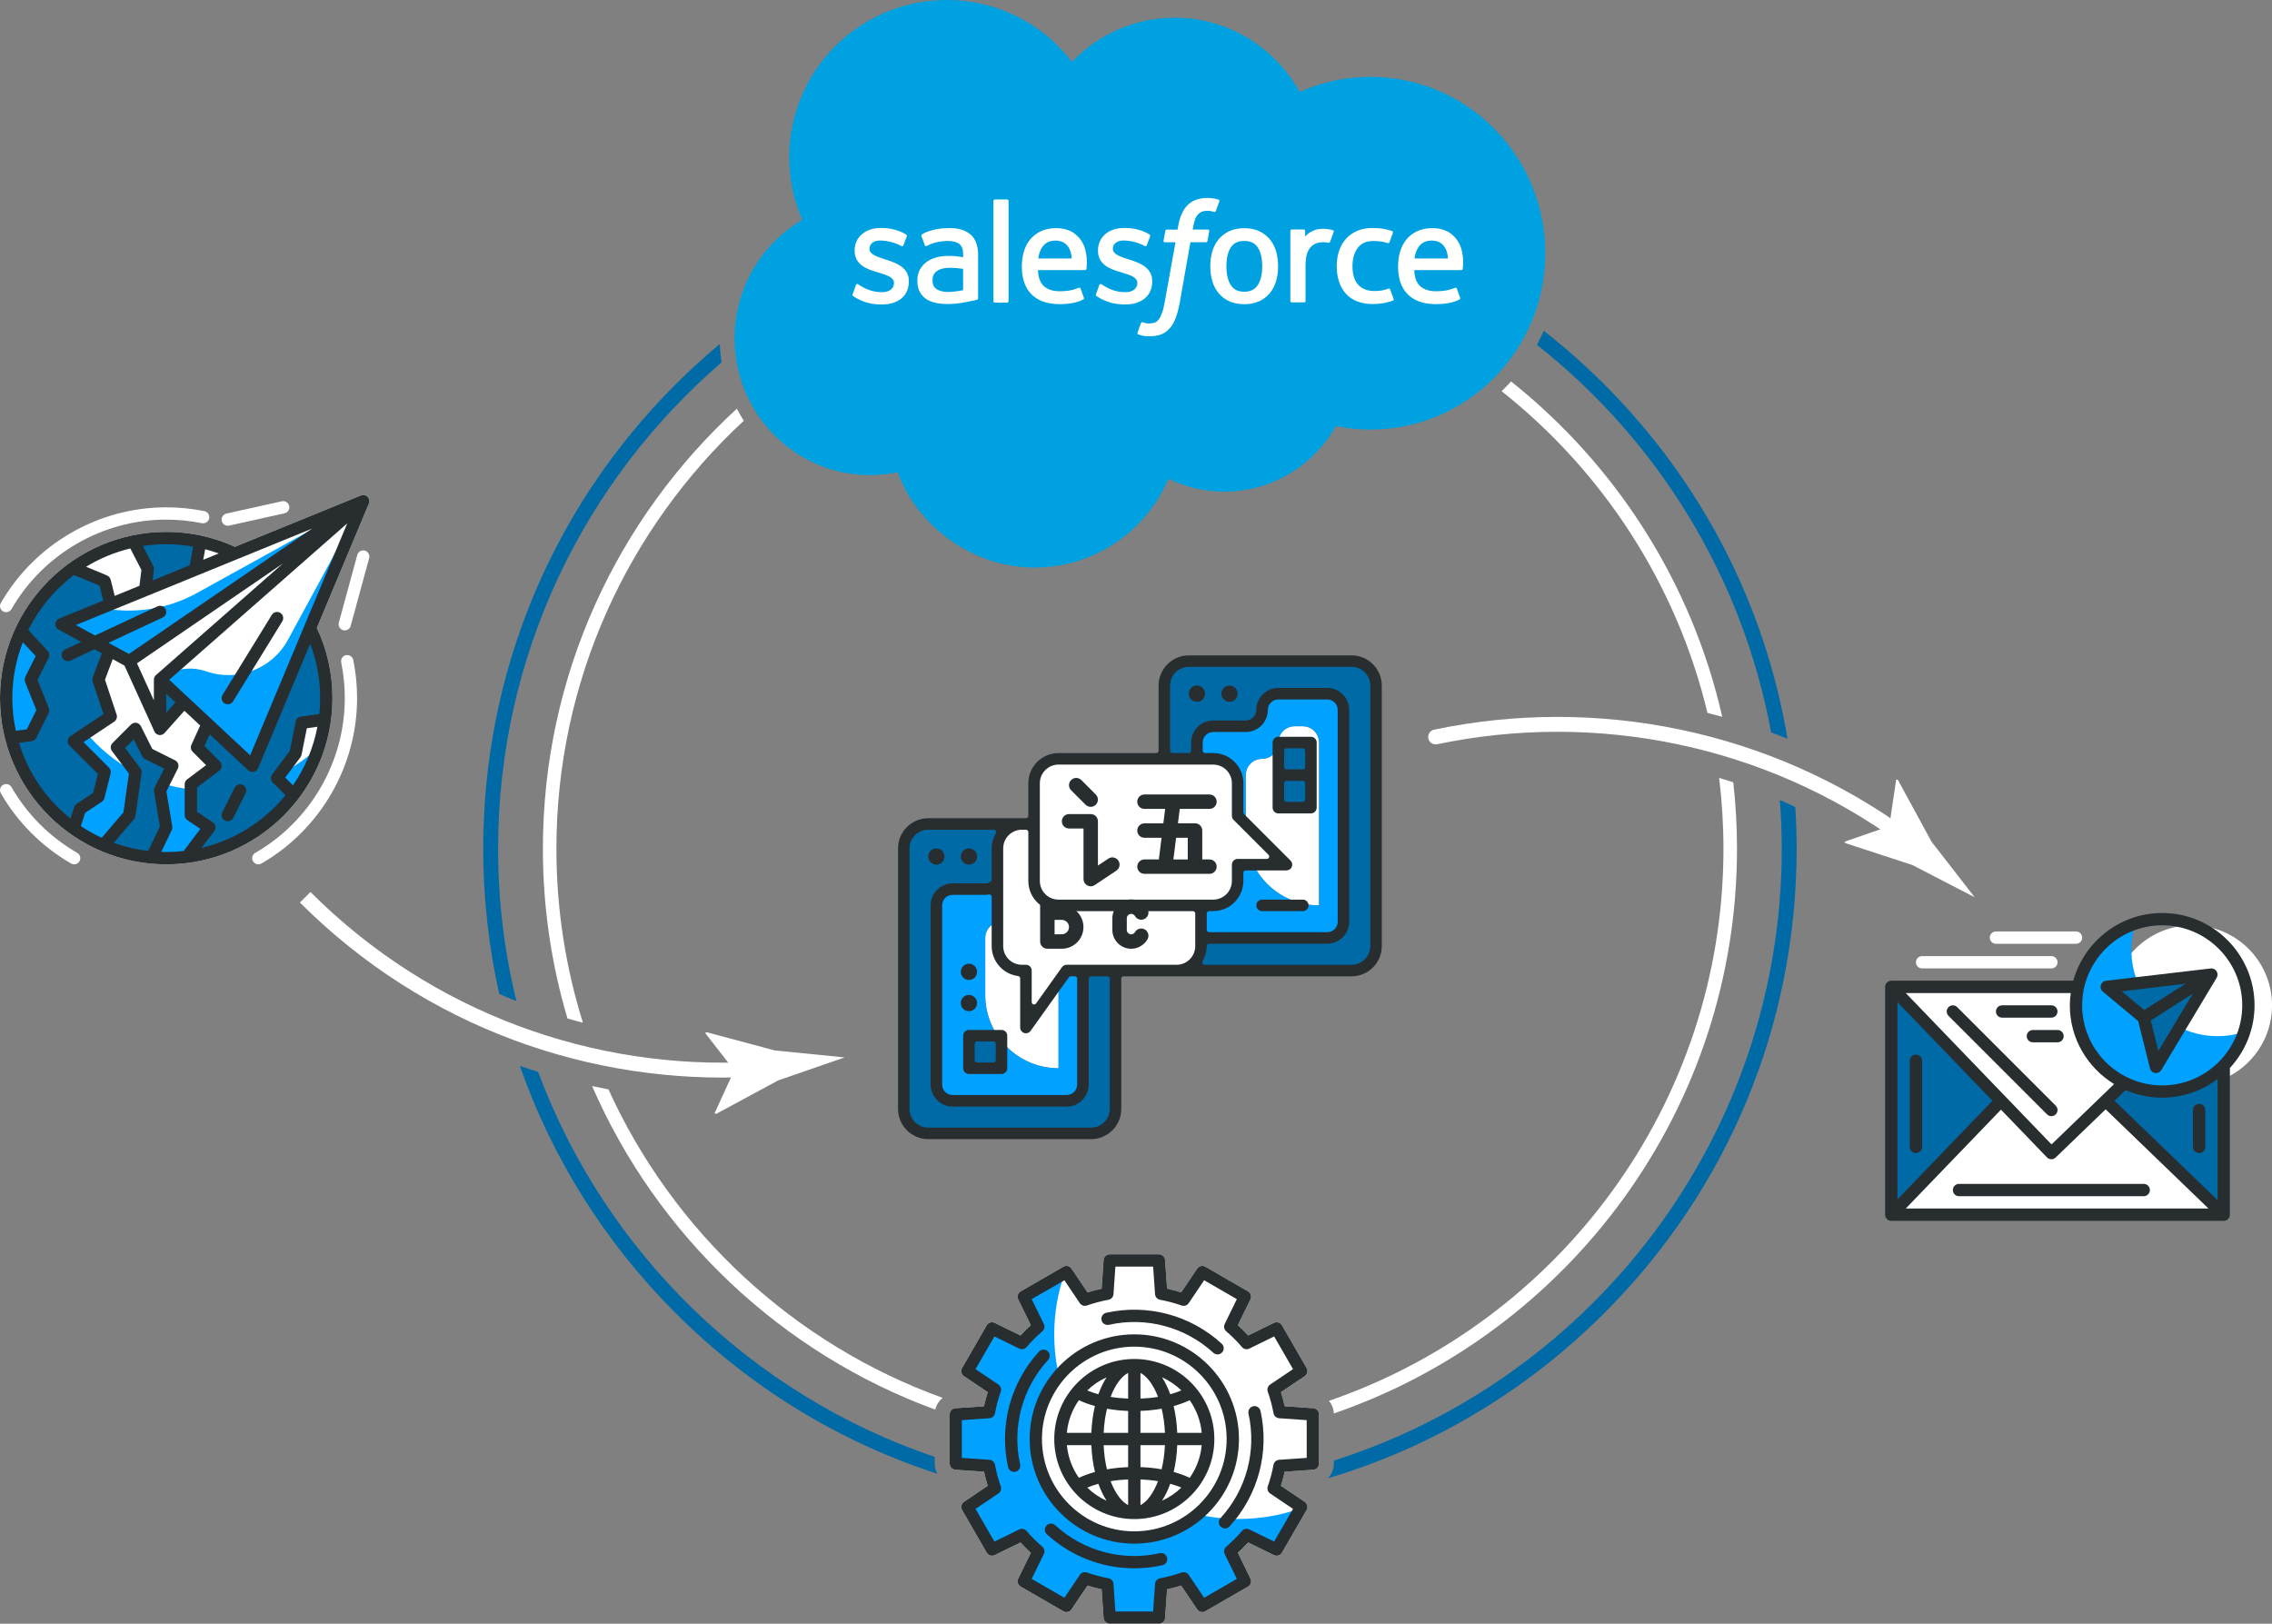 <?xml version="1.0" encoding="UTF-8"?>
<svg id="Ebene_2" data-name="Ebene 2" xmlns="http://www.w3.org/2000/svg" viewBox="0 0 762.68 545.06">
  <rect x="0" y="0" width="762.68" height="545.06" fill="#808080" stroke="none"/>
  <defs>
    <style>
      .cls-1 {
        fill: #282d30;
      }

      .cls-2 {
        fill: #006aa6;
      }

      .cls-3 {
        fill: #fff;
      }

      .cls-4 {
        stroke-miterlimit: 10;
      }

      .cls-4, .cls-5 {
        fill: none;
        stroke: #fff;
        stroke-width: 5px;
      }

      .cls-6 {
        fill: #00a1ff;
      }

      .cls-7 {
        fill: #00a1e0;
      }

      .cls-7, .cls-8 {
        fill-rule: evenodd;
      }

      .cls-8 {
        fill: #fffffe;
      }

      .cls-5 {
        stroke-linecap: round;
        stroke-linejoin: round;
      }
    </style>
  </defs>
  <g id="Ebene_1-2" data-name="Ebene 1">
    <path class="cls-3" d="M735.82,310.62c14.81,0,26.87,12.05,26.87,26.87s-12.05,26.87-26.87,26.87-26.87-12.05-26.87-26.87,12.05-26.87,26.87-26.87Z"/>
    <path class="cls-3" d="M111.6,234.36c0-8.24-1.77-16.17-5.24-23.58l17.48-41.76c.32-.77.15-1.66-.44-2.25-.59-.59-1.48-.77-2.25-.46l-42.27,17.25c-7.27-3.31-15.03-5.01-23.08-5.01C25.03,178.56,0,203.59,0,234.36s25.03,55.8,55.8,55.8,55.8-25.03,55.8-55.8Z"/>
    <path class="cls-3" d="M440.85,472.73l-9.6-.66c-.35-1.6-.77-3.18-1.26-4.73l7.98-5.37c.9-.61,1.18-1.81.64-2.75l-8.27-14.32c-.54-.94-1.71-1.3-2.7-.82l-8.65,4.23c-1.1-1.2-2.25-2.36-3.46-3.46l4.23-8.65c.48-.98.12-2.16-.82-2.7l-14.32-8.27c-.94-.54-2.14-.26-2.75.64l-5.37,7.98c-1.55-.49-3.13-.92-4.73-1.26l-.66-9.6c-.07-1.08-.98-1.92-2.06-1.92h-16.53c-1.09,0-1.99.84-2.06,1.92l-.66,9.6c-1.6.35-3.18.77-4.73,1.26l-5.37-7.98c-.61-.9-1.8-1.18-2.75-.64l-14.32,8.27c-.94.54-1.3,1.72-.82,2.7l4.23,8.65c-1.2,1.1-2.36,2.25-3.46,3.46l-8.65-4.23c-.98-.48-2.15-.12-2.7.82l-8.27,14.32c-.54.94-.26,2.14.64,2.75l7.98,5.37c-.49,1.55-.92,3.13-1.26,4.73l-9.6.66c-1.08.07-1.92.98-1.92,2.06v16.53c0,1.09.84,1.99,1.92,2.06l9.6.66c.35,1.6.77,3.18,1.26,4.73l-7.98,5.37c-.9.61-1.18,1.81-.64,2.75l8.27,14.32c.54.94,1.72,1.31,2.7.82l8.65-4.23c1.1,1.2,2.25,2.36,3.46,3.46l-4.23,8.65c-.48.98-.12,2.16.82,2.7l14.32,8.27c.94.55,2.14.26,2.75-.64l5.37-7.98c1.55.49,3.13.92,4.73,1.26l.66,9.6c.07,1.08.98,1.92,2.06,1.92h16.53c1.09,0,1.99-.84,2.06-1.92l.66-9.6c1.6-.35,3.18-.77,4.73-1.26l5.37,7.98c.61.9,1.81,1.18,2.75.64l14.32-8.27c.94-.54,1.3-1.72.82-2.7l-4.23-8.65c1.2-1.1,2.36-2.25,3.46-3.46l8.65,4.23c.98.48,2.16.12,2.7-.82l8.27-14.32c.54-.94.26-2.14-.64-2.75l-7.98-5.37c.49-1.55.92-3.13,1.26-4.73l9.6-.66c1.08-.07,1.92-.98,1.92-2.06v-16.53c0-1.09-.84-1.99-1.92-2.06Z"/>
    <path class="cls-3" d="M442.79,303.93c-13.58,0-24.6-11.02-24.6-24.6v-19.13c0-1.5.6-2.87,1.61-3.85.98-1.01,2.35-1.61,3.85-1.61,3.01,0,5.47-2.46,5.47-5.47s2.46-5.47,5.47-5.47h2.73c3.01,0,5.47,2.46,5.47,5.47v54.67Z"/>
    <path class="cls-3" d="M355.33,358.6c-13.58,0-24.6-11.02-24.6-24.6v-19.13c0-1.5.6-2.87,1.61-3.85.98-1.01,2.35-1.61,3.85-1.61,3.01,0,5.47-2.46,5.47-5.47s2.46-5.47,5.47-5.47h2.73c3.01,0,5.47,2.46,5.47,5.47v54.67Z"/>
    <g>
      <path class="cls-4" d="M253.21,358.95c-54.2,2.9-109.37-16.35-150.77-57.75"/>
      <path class="cls-3" d="M246.47,359.31l-6.59,14.38.49.25,20.86-11.26c7.43-2.57,14.85-5.14,22.28-7.71-7.82-.78-15.64-1.57-23.46-2.35l-22.9-6.13-.43.28,9.74,12.54Z"/>
    </g>
    <g>
      <path class="cls-5" d="M481.93,247.39c53.85-11.29,111.49,0,157.75,33.89"/>
      <path class="cls-3" d="M634.2,277.34l2.32-15.64.55.06,11.34,20.82c4.82,6.21,9.64,12.41,14.46,18.62-6.98-3.61-13.96-7.22-20.94-10.83l-22.53-7.36-.21-.47,15.01-5.19Z"/>
    </g>
    <path class="cls-7" d="M359.83,20.75c8.78-9.14,21-14.8,34.5-14.8,18,0,33.6,10,42,24.9,7.46-3.33,15.53-5.05,23.7-5.05,32.4,0,58.7,26.5,58.7,59.2s-26.3,59.2-58.7,59.2c-3.96,0-7.82-.4-11.6-1.15-7.35,13.1-21.4,22-37.4,22-6.51.01-12.94-1.46-18.8-4.32-7.45,17.5-24.8,29.8-45,29.8s-39-13.3-45.9-32c-3.07.65-6.2.97-9.34.97-25.1,0-45.4-20.6-45.4-45.9,0-17,9.14-31.8,22.7-39.8-2.88-6.63-4.36-13.78-4.35-21,0-29.2,23.7-52.8,52.9-52.8,17.1,0,32.4,8.15,42,20.8v-.05Z"/>
    <g>
      <path class="cls-8" d="M286.23,98.75c-.17.45.06.54.12.62.51.37,1.03.64,1.55.94,2.78,1.47,5.4,1.9,8.14,1.9,5.58,0,9.05-2.97,9.05-7.75v-.09c0-4.42-3.92-6.03-7.58-7.18l-.48-.15c-2.77-.9-5.16-1.68-5.16-3.5v-.09c0-1.56,1.4-2.71,3.56-2.71,2.4,0,5.26.8,7.09,1.81,0,0,.54.35.74-.17.11-.28,1.04-2.78,1.14-3.06.11-.29-.08-.51-.27-.63-2.1-1.28-5-2.15-8-2.15h-.56c-5.11,0-8.68,3.09-8.68,7.51v.1c0,4.66,3.94,6.18,7.62,7.23l.59.18c2.68.82,5,1.54,5,3.42v.09c0,1.73-1.51,3.02-3.93,3.02-.94,0-3.94-.02-7.19-2.07-.39-.23-.62-.39-.92-.58-.16-.1-.56-.27-.73.25l-1.1,3.06M367.93,98.74c-.17.45.06.54.12.62.51.37,1.03.64,1.55.94,2.78,1.47,5.4,1.9,8.14,1.9,5.58,0,9.05-2.97,9.05-7.75v-.09c0-4.42-3.91-6.03-7.58-7.18l-.48-.15c-2.77-.9-5.16-1.68-5.16-3.5v-.09c0-1.56,1.4-2.71,3.56-2.71,2.4,0,5.25.8,7.09,1.81,0,0,.54.35.74-.17.11-.28,1.04-2.78,1.13-3.06.11-.29-.08-.51-.27-.63-2.1-1.28-5-2.15-8-2.15h-.56c-5.11,0-8.68,3.09-8.68,7.51v.1c0,4.66,3.94,6.18,7.62,7.23l.59.18c2.69.82,5,1.54,5,3.42v.09c0,1.73-1.51,3.02-3.93,3.02-.94,0-3.95-.02-7.19-2.07-.39-.23-.62-.39-.92-.58-.1-.06-.57-.25-.73.25l-1.1,3.06M423.71,89.37c0,2.7-.5,4.83-1.49,6.34-.98,1.49-2.47,2.22-4.54,2.22s-3.55-.72-4.52-2.21c-.98-1.5-1.47-3.64-1.47-6.34s.5-4.82,1.47-6.31c.97-1.48,2.44-2.19,4.52-2.19s3.56.72,4.54,2.19c.99,1.49,1.49,3.61,1.49,6.31M428.37,84.37c-.46-1.55-1.17-2.91-2.12-4.05-.95-1.14-2.15-2.06-3.58-2.72-1.42-.67-3.1-1-5-1s-3.57.34-5,1c-1.42.66-2.63,1.58-3.58,2.72-.95,1.14-1.66,2.5-2.12,4.05-.46,1.54-.69,3.22-.69,5.01s.23,3.47.69,5.01c.46,1.55,1.17,2.91,2.12,4.05.95,1.14,2.16,2.05,3.58,2.7,1.43.65,3.11.98,5,.98s3.57-.33,4.99-.98c1.42-.65,2.63-1.56,3.58-2.7.95-1.14,1.66-2.5,2.12-4.05.45-1.54.68-3.22.68-5.01s-.23-3.47-.68-5.01M466.66,97.17c-.15-.45-.6-.28-.6-.28-.68.26-1.4.5-2.17.62-.78.12-1.64.18-2.55.18-2.25,0-4.05-.67-5.33-2-1.29-1.33-2.01-3.47-2-6.37,0-2.64.65-4.62,1.79-6.14,1.13-1.5,2.87-2.28,5.17-2.28,1.92,0,3.39.22,4.93.71,0,0,.37.16.54-.32.41-1.13.71-1.94,1.15-3.18.12-.36-.18-.5-.29-.55-.6-.24-2.03-.62-3.11-.79-1.01-.15-2.18-.23-3.5-.23-1.96,0-3.7.33-5.19,1-1.49.66-2.75,1.58-3.75,2.72s-1.76,2.5-2.27,4.05c-.51,1.54-.76,3.23-.76,5.02,0,3.86,1.04,6.99,3.1,9.28,2.06,2.3,5.16,3.46,9.2,3.46,2.39,0,4.84-.48,6.6-1.18,0,0,.34-.16.19-.55l-1.15-3.16M474.82,86.77c.22-1.5.63-2.75,1.28-3.72.97-1.48,2.44-2.29,4.51-2.29s3.44.81,4.42,2.29c.65.97.93,2.27,1.04,3.72h-11.3s.05,0,.05,0ZM490.52,83.47c-.4-1.49-1.38-3-2.02-3.69-1.02-1.09-2.01-1.86-3-2.28-1.43-.61-2.97-.92-4.52-.92-1.97,0-3.76.33-5.21,1.01-1.45.68-2.67,1.61-3.63,2.77-.96,1.16-1.68,2.53-2.14,4.1-.46,1.55-.69,3.25-.69,5.03s.24,3.51.71,5.04c.48,1.54,1.25,2.89,2.29,4.01,1.04,1.13,2.37,2.01,3.97,2.63,1.59.61,3.52.93,5.73.93,4.56-.01,6.96-1.03,7.94-1.58.18-.1.34-.27.13-.75l-1.03-2.89c-.16-.43-.59-.28-.59-.28-1.13.42-2.73,1.18-6.48,1.17-2.45,0-4.26-.73-5.4-1.86-1.16-1.16-1.74-2.85-1.83-5.25h15.8s.42,0,.46-.4c.02-.17.54-3.24-.47-6.79h-.02ZM348.52,86.77c.22-1.5.64-2.75,1.28-3.72.97-1.48,2.44-2.29,4.51-2.29s3.44.81,4.42,2.29c.65.97.93,2.27,1.04,3.72h-11.3s.05,0,.05,0ZM364.22,83.47c-.4-1.49-1.38-3-2.02-3.69-1.02-1.09-2.01-1.86-3-2.28-1.43-.61-2.97-.92-4.52-.92-1.97,0-3.76.33-5.21,1.01-1.45.68-2.67,1.61-3.63,2.77-.96,1.16-1.68,2.53-2.14,4.1-.46,1.55-.69,3.25-.69,5.03s.24,3.51.72,5.04c.48,1.54,1.25,2.89,2.28,4.01,1.04,1.13,2.37,2.01,3.97,2.63,1.59.61,3.51.93,5.73.93,4.56-.01,6.96-1.03,7.94-1.58.17-.1.34-.27.13-.75l-1.03-2.89c-.16-.43-.6-.28-.6-.28-1.13.42-2.73,1.18-6.48,1.17-2.44,0-4.26-.73-5.4-1.86-1.16-1.16-1.74-2.85-1.83-5.25h15.8s.42,0,.46-.4c.02-.17.54-3.24-.47-6.79h-.01ZM314.42,97.07c-.62-.49-.71-.61-.91-.94-.31-.48-.47-1.17-.47-2.05,0-1.38.46-2.38,1.41-3.05-.01,0,1.36-1.18,4.58-1.14,1.43.03,2.86.15,4.28.36v7.17h0s-2,.43-4.26.57c-3.21.19-4.63-.92-4.62-.92h0ZM320.7,85.97c-.64-.05-1.47-.07-2.46-.07-1.35,0-2.66.17-3.88.5-1.23.33-2.34.85-3.29,1.53-.95.68-1.74,1.57-2.29,2.6-.56,1.04-.84,2.26-.84,3.64s.24,2.61.72,3.6c.47.98,1.18,1.83,2.06,2.47.88.64,1.96,1.11,3.21,1.39,1.24.28,2.64.43,4.18.43,1.62,0,3.23-.14,4.79-.4,1.33-.23,2.65-.49,3.97-.77.53-.12,1.11-.28,1.11-.28.39-.1.36-.52.36-.52v-14.4c0-3.16-.85-5.51-2.52-6.96-1.66-1.45-4.09-2.18-7.24-2.18-1.18,0-3.09.16-4.23.39,0,0-3.44.67-4.86,1.78,0,0-.31.19-.14.63l1.12,3c.14.39.52.26.52.26,0,0,.12-.05.26-.13,3.03-1.65,6.87-1.6,6.87-1.6,1.7,0,3.02.35,3.9,1.02.86.66,1.3,1.66,1.3,3.76v.67c-1.35-.2-2.6-.31-2.6-.31l-.02-.04ZM447.7,77.84c.09-.22,0-.47-.22-.56,0,0,0,0-.01,0-.27-.1-1.61-.39-2.64-.45-1.98-.12-3.08.21-4.07.65-.98.44-2.06,1.15-2.66,1.97v-1.92c0-.26-.19-.48-.46-.48h-4.04c-.26,0-.45.21-.45.48v23.5c0,.26.21.48.48.48h4.14c.26,0,.48-.21.48-.48v-11.8c0-1.58.17-3.15.52-4.14.34-.98.81-1.76,1.38-2.32.55-.54,1.22-.94,1.95-1.17.69-.2,1.4-.3,2.12-.3.82,0,1.73.21,1.73.21.3.03.47-.15.58-.43.27-.72,1.04-2.88,1.19-3.31"/>
      <path class="cls-8" d="M409.03,67c-.51-.15-1.03-.28-1.56-.37-.71-.12-1.43-.17-2.14-.17-2.85,0-5.1.81-6.68,2.4-1.57,1.58-2.63,3.99-3.17,7.15l-.19,1.07h-3.58s-.44-.02-.53.46l-.59,3.28c-.04.31.09.51.51.51h3.49l-3.54,19.74c-.28,1.59-.59,2.9-.95,3.89-.35.98-.68,1.71-1.1,2.24-.4.51-.79.89-1.44,1.11-.54.18-1.17.27-1.86.27-.38,0-.89-.06-1.26-.14-.38-.07-.57-.16-.85-.28,0,0-.41-.16-.57.25-.13.33-1.06,2.89-1.17,3.21-.11.31.04.56.24.63.46.17.81.27,1.44.42.88.21,1.62.22,2.31.22,1.45,0,2.77-.2,3.87-.6,1.1-.4,2.07-1.09,2.91-2.04.92-1.01,1.5-2.08,2.05-3.53.55-1.44,1.01-3.22,1.39-5.3l3.55-20.11h5.2s.44.02.53-.46l.59-3.28c.04-.31-.09-.51-.51-.51h-5.04c.02-.11.25-1.89.83-3.56.25-.71.71-1.29,1.11-1.68.37-.38.82-.66,1.32-.82.55-.17,1.12-.25,1.69-.24.48,0,.94.06,1.3.13.49.1.68.16.81.2.51.16.58,0,.68-.24l1.21-3.31c.12-.36-.18-.51-.29-.55M338.56,101.11c0,.26-.19.48-.45.48h-4.18c-.26,0-.45-.21-.45-.48v-33.67c0-.26.19-.48.45-.48h4.18c.26,0,.45.21.45.48v33.67"/>
    </g>
    <g>
      <g>
        <g>
          <path class="cls-6" d="M106.93,250.87c-6.94,21.6-27.22,37.22-51.13,37.22-29.68,0-53.73-24.06-53.73-53.73,0-15.5,6.55-29.47,17.07-39.25-1.69,5.19-2.6,10.75-2.6,16.51,0,29.68,24.06,53.73,53.73,53.73,14.18,0,27.07-5.5,36.66-14.49Z"/>
          <path class="cls-2" d="M67.23,181.86l-1.72,9.38-16.8,6.86.89-7.15-4.75-9.22c3.53-.72,7.19-1.12,10.95-1.12s7.75.41,11.43,1.24Z"/>
          <path class="cls-2" d="M24.8,248.82l10.33,10.33-2.07,8.27-6.2,4.13-2.17,6.59c-10.23-7.25-17.81-18.02-20.98-30.55l6.61-.85,4.13-8.27-4.13-10.33,4.13-8.27-7.46-8.04c3.93-8.49,10-15.79,17.53-21.18l10.6,4.42,1.94,7.77-16.41,6.7,16.08,8.78-3.68,9.82,4.13,12.4-12.4,8.27Z"/>
          <path class="cls-2" d="M109.53,234.36c0,2.42-.17,4.82-.48,7.15l-7.79,1.12-2.07,10.33-6.2,8.27,5.6,5.6c-8.45,11.16-21.2,18.89-35.77,20.79,3.35-4.59,7.44-9.86,7.44-9.86l-6.2-4.13v-10.33l8.27-6.2-6.2-6.2,3.55-7.83,15.05,14.03,17.84-42.61,2.6-1.36c2.81,6.51,4.36,13.7,4.36,21.25Z"/>
          <path class="cls-2" d="M53.73,265.35l2.07,12.4-4.84,10.11c-5.72-.5-11.2-1.9-16.26-4.07l8.7-10.17,2.07-14.47-6.2-8.27,6.2-6.2,4.13,8.27,8.27,4.13-4.13,8.27Z"/>
        </g>
        <g>
          <polygon class="cls-2" points="53.73 244.69 66.13 230.22 53.73 228.16 53.73 244.69"/>
          <polygon class="cls-3" points="53.73 244.69 43.4 221.96 121.93 168.22 53.73 228.16 53.73 244.69"/>
          <path class="cls-6" d="M121.93,168.22l-78.53,53.73-22.73-12.4,13.39-5.48c10.79,2.13,22.13.48,32.01-4.98l55.86-30.88Z"/>
          <path class="cls-6" d="M121.93,168.22l-37.2,88.87-31-28.93.03-.03c4.25-3.74,10.16-4.6,15.51-2.74,10.08,3.49,21.89-.5,27.41-10.64l25.25-46.52Z"/>
        </g>
      </g>
      <g>
        <path class="cls-1" d="M111.6,234.36c0-8.24-1.77-16.17-5.24-23.58l17.48-41.76c.32-.77.15-1.66-.44-2.25-.59-.59-1.48-.77-2.25-.46l-42.27,17.25c-7.27-3.31-15.03-5.01-23.08-5.01C25.03,178.56,0,203.59,0,234.36s25.03,55.8,55.8,55.8,55.8-25.03,55.8-55.8ZM98.34,263.64l-2.61-2.61,5.12-6.83c.19-.25.31-.53.37-.83l1.78-8.9,3.55-.51c-1.36,7.2-4.21,13.87-8.22,19.68ZM56.81,228.2l59.76-52.51-32.59,77.86-27.16-25.35ZM36.41,215.79l18.2-8.49c1.03-.48,1.48-1.71,1-2.75-.48-1.03-1.71-1.48-2.75-1l-20.96,9.78-6.43-3.51,79.3-32.37-61.5,42.08-6.87-3.75ZM37.14,194.59c-.16-.63-.61-1.16-1.21-1.41l-7.02-2.93c4.53-2.77,9.53-4.86,14.84-6.13l3.72,7.21-.66,5.32-8.3,3.39-1.36-5.46ZM94.93,189.2l-42.53,37.38s0,0,0,0l-.03.02h0c-.44.39-.71.95-.71,1.55v6.99l-5.67-12.47,48.93-33.48ZM55.8,232.91l3.09,2.89-3.09,3.47v-6.35ZM68.23,187.91l.64-3.54c1.53.4,3.05.87,4.55,1.42l-5.19,2.12ZM64.83,183.48l-1.14,6.28-12.49,5.1.46-3.65c.05-.41-.02-.83-.21-1.2l-3.47-6.73c2.55-.39,5.17-.59,7.83-.59,3.06,0,6.08.27,9.03.79ZM7.67,215.6l4.31,4.64-3.49,6.99c-.26.53-.29,1.14-.07,1.69l3.79,9.47-3.23,6.45-3.66.47c-.77-3.53-1.18-7.2-1.18-10.96,0-6.61,1.26-12.93,3.54-18.75ZM6.36,249.35l4.24-.54c.68-.09,1.28-.51,1.59-1.13l4.13-8.27c.26-.53.29-1.14.07-1.69l-3.79-9.47,3.72-7.44c.38-.77.25-1.7-.33-2.33l-6.49-7c3.61-7.29,8.89-13.61,15.34-18.46l8.55,3.57,1.26,5.02-14.75,6.02c-.74.3-1.24,1-1.28,1.8-.04.8.37,1.55,1.07,1.93l7.57,4.13-5.39,2.52c-1.03.48-1.48,1.71-1,2.75.35.75,1.1,1.19,1.87,1.19.29,0,.59-.06.87-.19l8.15-3.8,2.43,1.32-3.05,8.15c-.17.44-.17.93-.03,1.38l3.63,10.9-11.09,7.39c-.52.34-.85.9-.91,1.52s.16,1.23.6,1.67l9.51,9.51-1.59,6.36-5.53,3.69c-.38.26-.67.63-.82,1.07l-1.26,3.84c-8.09-6.45-14.2-15.27-17.28-25.4ZM47.12,257.92l-5.12-6.83,2.91-2.9,2.85,5.7c.2.4.52.72.92.92l6.42,3.21-3.21,6.42c-.19.39-.26.83-.19,1.26l1.96,11.76-3.92,8.2c-4.01-.47-7.89-1.39-11.57-2.73l6.81-7.95c.26-.3.42-.66.48-1.05l2.07-14.47c.08-.54-.06-1.09-.39-1.53ZM61.92,238.62l5.28,4.93-2.95,6.48c-.36.79-.19,1.71.42,2.32l4.51,4.51-6.36,4.77c-.52.39-.83,1-.83,1.65v10.33c0,.69.35,1.34.92,1.72l4.36,2.91c-1.37,1.79-3.58,4.68-5.6,7.43-1.93.22-3.89.34-5.88.34-.55,0-1.1-.02-1.65-.04l3.51-7.33c.18-.38.24-.81.17-1.23l-1.96-11.74,3.83-7.67c.51-1.02.1-2.26-.92-2.77l-7.65-3.82-3.83-7.65c-.3-.59-.86-1.01-1.52-1.12-.65-.11-1.32.11-1.79.58l-6.2,6.2c-.73.73-.81,1.88-.19,2.7l5.69,7.58-1.86,13.02-7.29,8.52c-2.44-1.13-4.79-2.44-7.01-3.93l1.46-4.44,5.61-3.74c.43-.28.73-.72.86-1.22l2.07-8.27c.18-.7-.03-1.45-.54-1.96l-8.55-8.55,10.3-6.87c.77-.52,1.11-1.49.81-2.37l-3.9-11.71,2.59-6.91,3.95,2.16,10.05,22.11c.4.89,1.37,1.37,2.32,1.16.44-.1.81-.34,1.09-.65l6.65-7.44ZM67.61,284.64c2.3-3.05,4.27-5.59,4.29-5.62.35-.45.5-1.03.41-1.6-.09-.57-.42-1.07-.89-1.39l-5.28-3.52v-8.19l7.44-5.58c.48-.36.78-.91.82-1.51.04-.6-.18-1.18-.6-1.61l-5.19-5.19,1.78-3.91,12.94,12.07c.39.36.89.56,1.41.56.14,0,.29-.02.43-.05.66-.14,1.21-.6,1.47-1.22l17.49-41.78c2.2,5.81,3.34,11.93,3.34,18.25,0,1.8-.09,3.58-.27,5.33l-6.22.89c-.87.13-1.56.78-1.73,1.64l-1.97,9.87-5.92,7.89c-.62.82-.54,1.97.19,2.7l4.29,4.29c-7.09,8.69-16.96,15.02-28.23,17.67Z"/>
        <path class="cls-3" d="M25.92,286.3c-9.15-5.28-16.78-12.91-22.06-22.06-.57-.99-1.83-1.33-2.82-.76-.99.57-1.33,1.83-.76,2.82,5.64,9.78,13.79,17.93,23.58,23.57.32.19.68.28,1.03.28.71,0,1.41-.37,1.79-1.03.57-.99.23-2.25-.76-2.82Z"/>
        <path class="cls-3" d="M1.03,205.23c.32.19.68.28,1.03.28.71,0,1.41-.37,1.79-1.03,10.69-18.54,30.59-30.05,51.94-30.05,4.03,0,8.06.4,11.99,1.2,1.12.21,2.21-.5,2.44-1.61.23-1.12-.5-2.21-1.61-2.44-4.2-.85-8.51-1.28-12.81-1.28-22.83,0-44.1,12.31-55.52,32.12-.57.99-.23,2.25.76,2.82Z"/>
        <path class="cls-3" d="M116.15,219.93c-1.12.23-1.84,1.32-1.61,2.44.8,3.93,1.2,7.96,1.2,11.99,0,21.35-11.51,41.26-30.05,51.94-.99.57-1.33,1.83-.76,2.82.38.66,1.08,1.04,1.79,1.04.35,0,.71-.09,1.03-.28,19.81-11.42,32.12-32.7,32.12-55.52,0-4.3-.43-8.62-1.28-12.81-.23-1.12-1.32-1.83-2.44-1.61Z"/>
        <path class="cls-1" d="M94.08,205.73c-.97-.6-2.24-.29-2.84.68l-16.53,26.87c-.6.97-.3,2.25.68,2.84.34.21.71.31,1.08.31.69,0,1.37-.35,1.76-.98l16.53-26.87c.6-.97.3-2.25-.68-2.84Z"/>
        <path class="cls-3" d="M122.48,184.83c-1.1-.3-2.24.35-2.54,1.45l-6.2,22.73c-.3,1.1.35,2.24,1.45,2.54.18.05.37.07.54.07.91,0,1.74-.6,1.99-1.52l6.2-22.73c.3-1.1-.35-2.24-1.45-2.54Z"/>
        <path class="cls-3" d="M76.46,176.49c.15,0,.3-.02.45-.05l18.6-4.13c1.11-.25,1.82-1.35,1.57-2.47s-1.35-1.81-2.47-1.57l-18.6,4.13c-1.11.25-1.82,1.35-1.57,2.47.21.96,1.07,1.62,2.02,1.62Z"/>
        <path class="cls-1" d="M81.52,263.51c-1.03-.51-2.26-.1-2.77.92l-4.13,8.27c-.51,1.02-.1,2.26.92,2.77.3.15.61.22.92.22.76,0,1.49-.42,1.85-1.14l4.13-8.27c.51-1.02.1-2.26-.92-2.77Z"/>
      </g>
    </g>
    <g>
      <g>
        <path class="cls-2" d="M746.48,357.72v50.03h-111.6v-76.47h62.66c-.43,2-.66,4.07-.66,6.2,0,11.41,6.61,21.29,16.22,26,3.84,1.88,8.16,2.93,12.71,2.93,8.1,0,15.42-3.33,20.67-8.7Z"/>
        <polygon class="cls-3" points="688.62 351.96 634.88 407.76 746.48 407.76 688.62 351.96"/>
        <path class="cls-3" d="M713.11,363.49l-24.49,23.6-53.73-55.8h62.66c-.43,2-.66,4.07-.66,6.2,0,11.41,6.61,21.29,16.22,26Z"/>
        <g>
          <path class="cls-6" d="M753.34,346.42c-3.76,11.61-14.67,20.01-27.53,20.01-15.98,0-28.93-12.96-28.93-28.93,0-12.85,8.39-23.77,20.01-27.53-.91,2.81-1.41,5.81-1.41,8.93,0,15.98,12.96,28.93,28.93,28.93,3.12,0,6.12-.5,8.93-1.41Z"/>
          <g>
            <polygon class="cls-2" points="719.62 341.62 707.22 331.29 742.35 327.16 719.62 341.62"/>
            <polygon class="cls-2" points="723.75 358.16 719.62 341.62 742.35 327.16 723.75 358.16"/>
          </g>
        </g>
      </g>
      <g>
        <path class="cls-1" d="M756.82,337.49c0-17.09-13.91-31-31-31-14.23,0-26.22,9.65-29.85,22.73h-61.09c-1.14,0-2.07.93-2.07,2.07v76.47c0,1.14.93,2.07,2.07,2.07h111.6c1.14,0,2.07-.93,2.07-2.07v-49.26c5.11-5.53,8.27-12.9,8.27-21ZM668.83,369.52l-31.88,33.11v-66.22l31.88,33.11ZM671.7,372.5l15.43,16.02c.38.39.9.62,1.45.63h.04c.53,0,1.05-.21,1.43-.58l16.78-16.18,34.53,33.3h-101.62l31.96-33.19ZM709.81,369.52l3.72-3.59c3.77,1.64,7.92,2.55,12.29,2.55,6.98,0,13.41-2.35,18.6-6.26v40.66l-34.61-33.37ZM725.82,310.62c14.81,0,26.87,12.05,26.87,26.87s-12.05,26.87-26.87,26.87-26.87-12.05-26.87-26.87,12.05-26.87,26.87-26.87ZM709.68,363.91l-21.01,20.26-48.93-50.81h55.38c-.18,1.36-.31,2.73-.31,4.13,0,11.18,5.97,20.96,14.86,26.42Z"/>
        <path class="cls-1" d="M721.74,358.66c.2.81.87,1.42,1.7,1.54.1.02.2.02.3.02.72,0,1.39-.38,1.77-1l18.6-31c.41-.68.39-1.52-.04-2.19-.43-.66-1.19-1.02-1.98-.93l-35.13,4.13c-.82.1-1.5.67-1.74,1.46-.24.79.02,1.65.66,2.18l11.88,9.9,3.97,15.88ZM724.54,352.81l-2.56-10.25,14.09-8.97-11.53,19.21ZM733.61,330.26l-13.84,8.8-7.55-6.29,21.38-2.52Z"/>
        <path class="cls-1" d="M657.01,338.09c-.81-.81-2.12-.81-2.92,0-.81.81-.81,2.12,0,2.92l33.07,33.07c.4.4.93.61,1.46.61s1.06-.2,1.46-.61c.81-.81.81-2.12,0-2.92l-33.07-33.07Z"/>
        <path class="cls-1" d="M719.62,397.42h-62c-1.14,0-2.07.93-2.07,2.07s.93,2.07,2.07,2.07h62c1.14,0,2.07-.93,2.07-2.07s-.93-2.07-2.07-2.07Z"/>
        <path class="cls-1" d="M643.15,387.09c1.14,0,2.07-.93,2.07-2.07v-28.93c0-1.14-.93-2.07-2.07-2.07s-2.07.93-2.07,2.07v28.93c0,1.14.93,2.07,2.07,2.07Z"/>
        <path class="cls-1" d="M738.22,370.56c-1.14,0-2.07.93-2.07,2.07v12.4c0,1.14.93,2.07,2.07,2.07s2.07-.93,2.07-2.07v-12.4c0-1.14-.93-2.07-2.07-2.07Z"/>
        <path class="cls-3" d="M645.22,325.09h43.4c1.14,0,2.07-.93,2.07-2.07s-.93-2.07-2.07-2.07h-43.4c-1.14,0-2.07.93-2.07,2.07s.93,2.07,2.07,2.07Z"/>
        <path class="cls-3" d="M670.02,316.82h26.87c1.14,0,2.07-.93,2.07-2.07s-.93-2.07-2.07-2.07h-26.87c-1.14,0-2.07.93-2.07,2.07s.93,2.07,2.07,2.07Z"/>
        <path class="cls-1" d="M672.08,341.62h16.53c1.14,0,2.07-.93,2.07-2.07s-.93-2.07-2.07-2.07h-16.53c-1.14,0-2.07.93-2.07,2.07s.93,2.07,2.07,2.07Z"/>
        <path class="cls-1" d="M690.68,345.76h-8.27c-1.14,0-2.07.93-2.07,2.07s.93,2.07,2.07,2.07h8.27c1.14,0,2.07-.93,2.07-2.07s-.93-2.07-2.07-2.07Z"/>
      </g>
    </g>
    <g>
      <g>
        <circle class="cls-3" cx="380.77" cy="483.06" r="24.8"/>
        <path class="cls-6" d="M415.9,509.93c-4.75,0-9.38-.54-13.83-1.57-5.75,4.86-13.19,7.77-21.31,7.77-18.27,0-33.07-14.8-33.07-33.07,0-8.12,2.91-15.56,7.77-21.31-1.03-4.44-1.57-9.07-1.57-13.83,0-7.21,1.24-14.16,3.51-20.58l-13.76,7.96,4.92,10.06c-1.98,1.67-3.82,3.51-5.5,5.5l-10.06-4.92-8.27,14.3,9.28,6.26c-.87,2.42-1.53,4.94-2.03,7.52l-11.16.76v16.53l11.16.76c.5,2.58,1.16,5.1,2.03,7.52l-9.28,6.26,8.27,14.3,10.04-4.92c1.69,1.98,3.53,3.82,5.52,5.5l-4.92,10.06,14.3,8.27,6.26-9.28c2.42.87,4.94,1.53,7.52,2.03l.76,11.16h16.53l.76-11.16c2.58-.5,5.1-1.16,7.52-2.03l6.26,9.28,14.3-8.27-4.92-10.06c1.98-1.67,3.82-3.51,5.5-5.5l10.06,4.92,7.96-13.76c-6.43,2.27-13.37,3.51-20.58,3.51Z"/>
      </g>
      <g>
        <path class="cls-1" d="M440.85,472.73l-9.6-.66c-.35-1.6-.77-3.18-1.26-4.73l7.98-5.37c.9-.61,1.18-1.81.64-2.75l-8.27-14.32c-.54-.94-1.71-1.3-2.7-.82l-8.65,4.23c-1.1-1.2-2.25-2.36-3.46-3.46l4.23-8.65c.48-.98.12-2.16-.82-2.7l-14.32-8.27c-.94-.54-2.14-.26-2.75.64l-5.37,7.98c-1.55-.49-3.13-.92-4.73-1.26l-.66-9.6c-.07-1.08-.98-1.92-2.06-1.92h-16.53c-1.09,0-1.99.84-2.06,1.92l-.66,9.6c-1.6.35-3.18.77-4.73,1.26l-5.37-7.98c-.61-.9-1.8-1.18-2.75-.64l-14.32,8.27c-.94.54-1.3,1.72-.82,2.7l4.23,8.65c-1.2,1.1-2.36,2.25-3.46,3.46l-8.65-4.23c-.98-.48-2.15-.12-2.7.82l-8.27,14.32c-.54.94-.26,2.14.64,2.75l7.98,5.37c-.49,1.55-.92,3.13-1.26,4.73l-9.6.66c-1.08.07-1.92.98-1.92,2.06v16.53c0,1.09.84,1.99,1.92,2.06l9.6.66c.35,1.6.77,3.18,1.26,4.73l-7.98,5.37c-.9.61-1.18,1.81-.64,2.75l8.27,14.32c.54.94,1.72,1.31,2.7.82l8.65-4.23c1.1,1.2,2.25,2.36,3.46,3.46l-4.23,8.65c-.48.98-.12,2.16.82,2.7l14.32,8.27c.94.55,2.14.26,2.75-.64l5.37-7.98c1.55.49,3.13.92,4.73,1.26l.66,9.6c.07,1.08.98,1.92,2.06,1.92h16.53c1.09,0,1.99-.84,2.06-1.92l.66-9.6c1.6-.35,3.18-.77,4.73-1.26l5.37,7.98c.61.9,1.81,1.18,2.75.64l14.32-8.27c.94-.54,1.3-1.72.82-2.7l-4.23-8.65c1.2-1.1,2.36-2.25,3.46-3.46l8.65,4.23c.98.48,2.16.12,2.7-.82l8.27-14.32c.54-.94.26-2.14-.64-2.75l-7.98-5.37c.49-1.55.92-3.13,1.26-4.73l9.6-.66c1.08-.07,1.92-.98,1.92-2.06v-16.53c0-1.09-.84-1.99-1.92-2.06ZM438.64,489.4l-9.25.64c-.94.07-1.72.76-1.89,1.69-.45,2.46-1.1,4.88-1.92,7.21-.31.89.01,1.88.79,2.41l7.68,5.17-6.34,10.98-8.33-4.07c-.85-.41-1.87-.21-2.48.51-1.61,1.89-3.39,3.66-5.27,5.27-.72.61-.93,1.63-.51,2.48l4.07,8.33-10.98,6.34-5.17-7.68c-.53-.78-1.52-1.11-2.41-.79-2.32.82-4.75,1.47-7.21,1.92-.93.17-1.62.95-1.69,1.89l-.64,9.25h-12.67l-.64-9.25c-.07-.94-.76-1.72-1.69-1.89-2.46-.45-4.88-1.1-7.21-1.92-.89-.32-1.88.01-2.41.79l-5.17,7.68-10.98-6.34,4.07-8.33c.41-.85.2-1.87-.51-2.48-1.89-1.61-3.66-3.39-5.27-5.27-.61-.72-1.63-.92-2.48-.51l-8.33,4.07-6.34-10.98,7.68-5.17c.78-.53,1.11-1.52.79-2.41-.82-2.32-1.47-4.75-1.92-7.21-.17-.93-.95-1.62-1.89-1.69l-9.25-.64v-12.67l9.25-.64c.94-.07,1.72-.76,1.89-1.69.45-2.46,1.1-4.88,1.92-7.21.31-.89-.01-1.88-.79-2.41l-7.68-5.17,6.34-10.98,8.33,4.07c.84.41,1.86.2,2.48-.51,1.61-1.89,3.39-3.66,5.27-5.27.72-.61.93-1.63.51-2.48l-4.07-8.33,10.98-6.34,5.17,7.68c.53.78,1.52,1.11,2.41.79,2.32-.82,4.75-1.47,7.21-1.92.93-.17,1.62-.95,1.69-1.89l.64-9.25h12.67l.64,9.25c.07.94.76,1.72,1.69,1.89,2.46.45,4.88,1.1,7.21,1.92.88.32,1.88-.01,2.41-.79l5.17-7.68,10.98,6.34-4.07,8.33c-.41.85-.2,1.87.51,2.48,1.89,1.61,3.66,3.39,5.27,5.27.61.72,1.63.93,2.48.51l8.33-4.07,6.34,10.98-7.68,5.17c-.78.53-1.11,1.52-.79,2.41.82,2.32,1.47,4.75,1.92,7.21.17.93.95,1.62,1.89,1.69l9.25.64v12.67Z"/>
        <path class="cls-1" d="M380.77,447.93c-19.37,0-35.13,15.76-35.13,35.13s15.76,35.13,35.13,35.13,35.13-15.76,35.13-35.13-15.76-35.13-35.13-35.13ZM380.77,514.06c-17.09,0-31-13.91-31-31s13.91-31,31-31,31,13.91,31,31-13.91,31-31,31Z"/>
        <path class="cls-1" d="M380.77,456.2c-14.81,0-26.87,12.05-26.87,26.87s12.05,26.87,26.87,26.87,26.87-12.05,26.87-26.87-12.05-26.87-26.87-26.87ZM378.7,469.5c-2.03-.08-4.01-.27-5.89-.58,1.55-4.08,3.69-6.92,5.89-8.04v8.62ZM378.7,473.63v7.37h-8.21c.13-2.95.52-5.66,1.11-8.1,2.27.4,4.65.65,7.11.74ZM378.7,485.13v7.37c-2.45.09-4.84.34-7.11.74-.59-2.44-.98-5.15-1.11-8.1h8.21ZM378.7,496.63v8.62c-2.2-1.12-4.34-3.96-5.89-8.04,1.88-.31,3.86-.5,5.89-.58ZM382.84,496.63c2.03.08,4.01.27,5.89.58-1.55,4.08-3.69,6.92-5.89,8.04v-8.62ZM382.84,492.5v-7.37h8.21c-.13,2.95-.52,5.66-1.11,8.1-2.27-.4-4.65-.65-7.11-.74ZM382.84,481v-7.37c2.45-.09,4.84-.34,7.11-.74.59,2.44.98,5.15,1.11,8.1h-8.21ZM382.84,469.5v-8.62c2.2,1.12,4.34,3.96,5.89,8.04-1.88.31-3.86.5-5.89.58ZM390.07,462.34c2.42,1.09,4.62,2.59,6.5,4.41-1.16.49-2.41.92-3.74,1.28-.77-2.14-1.7-4.06-2.76-5.7ZM368.71,468.04c-1.34-.36-2.58-.8-3.74-1.28,1.88-1.82,4.08-3.32,6.5-4.41-1.06,1.64-1.99,3.55-2.76,5.7ZM367.55,471.99c-.66,2.77-1.07,5.8-1.2,9h-8.22c.37-4.05,1.81-7.8,4.03-10.96,1.62.77,3.43,1.42,5.39,1.96ZM366.36,485.13c.13,3.2.54,6.23,1.2,9-1.95.54-3.76,1.19-5.39,1.96-2.22-3.16-3.66-6.91-4.03-10.96h8.22ZM368.71,498.09c.77,2.14,1.7,4.06,2.76,5.7-2.42-1.09-4.62-2.59-6.5-4.41,1.16-.49,2.41-.92,3.74-1.28ZM392.83,498.09c1.34.36,2.58.8,3.74,1.28-1.88,1.82-4.08,3.32-6.5,4.41,1.06-1.64,1.99-3.55,2.76-5.7ZM393.98,494.13c.66-2.77,1.07-5.8,1.2-9h8.22c-.37,4.05-1.81,7.8-4.03,10.96-1.62-.77-3.43-1.42-5.39-1.96ZM395.18,481c-.13-3.2-.54-6.23-1.2-9,1.95-.54,3.76-1.19,5.39-1.96,2.22,3.16,3.66,6.91,4.03,10.96h-8.22Z"/>
        <path class="cls-1" d="M372.24,444.73c12.52-2.8,25.64.73,35.08,9.4.4.37.9.54,1.4.54.56,0,1.11-.23,1.52-.67.77-.84.72-2.15-.12-2.92-10.44-9.59-24.93-13.47-38.78-10.39-1.11.25-1.81,1.35-1.57,2.47.25,1.12,1.36,1.8,2.47,1.57Z"/>
        <path class="cls-1" d="M420.67,472.07c-1.11.25-1.81,1.35-1.57,2.47,2.79,12.52-.72,25.64-9.4,35.08-.77.84-.72,2.15.12,2.92.4.37.9.54,1.4.54.56,0,1.11-.23,1.52-.67,9.59-10.44,13.47-24.94,10.39-38.78-.25-1.11-1.36-1.81-2.47-1.57Z"/>
        <path class="cls-1" d="M389.3,521.4c-12.52,2.8-25.64-.72-35.08-9.4-.84-.77-2.15-.72-2.92.12-.77.84-.72,2.15.12,2.92,8.09,7.42,18.6,11.43,29.36,11.43,3.14,0,6.3-.34,9.42-1.04,1.11-.25,1.81-1.35,1.57-2.47-.25-1.11-1.36-1.81-2.47-1.57Z"/>
        <path class="cls-1" d="M351.71,453.59c-.84-.77-2.15-.71-2.92.12-9.59,10.44-13.47,24.94-10.39,38.78.22.96,1.07,1.62,2.02,1.62.15,0,.3-.02.45-.05,1.11-.25,1.81-1.35,1.57-2.47-2.79-12.52.72-25.64,9.4-35.08.77-.84.72-2.15-.12-2.92Z"/>
      </g>
    </g>
    <g>
      <path class="cls-2" d="M453.73,221.93h-54.67c-4.54,0-8.2,3.66-8.2,8.2v87.47c0,4.54,3.66,8.2,8.2,8.2h54.67c4.54,0,8.2-3.66,8.2-8.2v-87.47c0-4.54-3.66-8.2-8.2-8.2ZM450.99,309.4c0,3.01-2.46,5.47-5.47,5.47h-38.27c-3.01,0-5.47-2.46-5.47-5.47v-60.13c0-3.01,2.46-5.47,5.47-5.47h10.93c3.01,0,5.47-2.46,5.47-5.47s2.46-5.47,5.47-5.47h16.4c3.01,0,5.47,2.46,5.47,5.47v71.07Z"/>
      <path class="cls-6" d="M445.53,232.86h-16.4c-3.01,0-5.47,2.46-5.47,5.47s-2.46,5.47-5.47,5.47h-10.93c-3.01,0-5.47,2.46-5.47,5.47v60.13c0,3.01,2.46,5.47,5.47,5.47h38.27c3.01,0,5.47-2.46,5.47-5.47v-71.07c0-3.01-2.46-5.47-5.47-5.47ZM442.79,303.93c-13.58,0-24.6-11.02-24.6-24.6v-19.13c0-1.5.6-2.87,1.61-3.85.98-1.01,2.35-1.61,3.85-1.61,3.01,0,5.47-2.46,5.47-5.47s2.46-5.47,5.47-5.47h2.73c3.01,0,5.47,2.46,5.47,5.47v54.67Z"/>
      <path class="cls-2" d="M366.26,276.6h-54.67c-4.54,0-8.2,3.66-8.2,8.2v87.47c0,4.54,3.66,8.2,8.2,8.2h54.67c4.54,0,8.2-3.66,8.2-8.2v-87.47c0-4.54-3.66-8.2-8.2-8.2ZM363.53,364.06c0,3.01-2.46,5.47-5.47,5.47h-38.27c-3.01,0-5.47-2.46-5.47-5.47v-60.13c0-3.01,2.46-5.47,5.47-5.47h10.93c3.01,0,5.47-2.46,5.47-5.47s2.46-5.47,5.47-5.47h16.4c3.01,0,5.47,2.46,5.47,5.47v71.07Z"/>
      <path class="cls-6" d="M358.06,287.53h-16.4c-3.01,0-5.47,2.46-5.47,5.47s-2.46,5.47-5.47,5.47h-10.93c-3.01,0-5.47,2.46-5.47,5.47v60.13c0,3.01,2.46,5.47,5.47,5.47h38.27c3.01,0,5.47-2.46,5.47-5.47v-71.07c0-3.01-2.46-5.47-5.47-5.47ZM355.33,358.6c-13.58,0-24.6-11.02-24.6-24.6v-19.13c0-1.5.6-2.87,1.61-3.85.98-1.01,2.35-1.61,3.85-1.61,3.01,0,5.47-2.46,5.47-5.47s2.46-5.47,5.47-5.47h2.73c3.01,0,5.47,2.46,5.47,5.47v54.67Z"/>
      <path class="cls-3" d="M334.83,284.8v32.8c0,4.53,3.67,8.2,8.2,8.2h1.37v19.13l13.67-19.13h36.9c4.53,0,8.2-3.67,8.2-8.2v-41h-60.13c-4.53,0-8.2,3.67-8.2,8.2Z"/>
      <path class="cls-3" d="M415.46,273.86v-10.93c0-4.53-3.67-8.2-8.2-8.2h-51.93c-4.53,0-8.2,3.67-8.2,8.2v32.8c0,4.53,3.67,8.2,8.2,8.2h51.93c4.53,0,8.2-3.67,8.2-8.2v-5.47h16.4l-16.4-16.4Z"/>
      <rect class="cls-2" x="429.13" y="249.26" width="10.93" height="10.93"/>
      <rect class="cls-2" x="429.13" y="260.2" width="10.93" height="10.93"/>
      <rect class="cls-2" x="325.26" y="347.66" width="10.93" height="10.93"/>
      <path class="cls-1" d="M311.59,382.4c-5.59,0-10.13-4.55-10.13-10.13v-87.47c0-5.59,4.55-10.13,10.13-10.13h32.8c.44,0,.8-.36.8-.8v-10.93c0-5.59,4.55-10.13,10.13-10.13h32.8c.44,0,.8-.36.8-.8v-21.87c0-5.59,4.55-10.13,10.13-10.13h54.67c5.59,0,10.13,4.55,10.13,10.13v87.47c0,5.59-4.55,10.13-10.13,10.13h-76.53c-.44,0-.8.36-.8.8v43.73c0,5.59-4.55,10.13-10.13,10.13h-54.67ZM311.59,278.53c-3.46,0-6.27,2.81-6.27,6.27v87.47c0,3.46,2.81,6.27,6.27,6.27h54.67c3.46,0,6.27-2.81,6.27-6.27v-43.73c0-.44-.36-.8-.8-.8h-5.47c-.44,0-.8.36-.8.8v35.53c0,4.08-3.32,7.4-7.4,7.4h-38.27c-4.08,0-7.4-3.32-7.4-7.4v-60.13c0-4.08,3.32-7.4,7.4-7.4h10.93c.6,0,1.18-.18,1.79-.55.24-.15.38-.4.38-.68v-10.5c0-1.75.48-3.46,1.41-5.06.14-.25.14-.55,0-.8-.14-.25-.41-.4-.69-.4h-22.02ZM319.79,300.4c-1.95,0-3.53,1.58-3.53,3.53v60.13c0,1.95,1.58,3.53,3.53,3.53h38.27c1.95,0,3.53-1.58,3.53-3.53v-35.53c0-.44-.36-.8-.8-.8h-1.33c-.26,0-.5.12-.65.33l-12.85,17.99c-.36.51-.95.81-1.57.81-.2,0-.4-.03-.59-.09-.8-.26-1.34-1-1.34-1.84v-16.49c0-.4-.3-.74-.7-.79-5.05-.63-8.87-4.95-8.87-10.05v-16.55c0-.24-.1-.46-.28-.61-.15-.12-.33-.19-.52-.19-.04,0-.09,0-.13.01-.42.07-.83.14-1.23.14h-10.93ZM343.03,278.53c-3.46,0-6.27,2.81-6.27,6.27v32.8c0,3.46,2.81,6.27,6.27,6.27h1.37c1.07,0,1.93.87,1.93,1.93v10.6c0,.35.22.66.56.76.08.03.16.04.24.04.25,0,.5-.12.65-.33l8.71-12.19c.36-.51.95-.81,1.57-.81h36.9c3.46,0,6.27-2.81,6.27-6.27v-10.93c0-.44-.36-.8-.8-.8h-45.1c-5.59,0-10.13-4.55-10.13-10.13v-16.4c0-.44-.36-.8-.8-.8h-1.37ZM405.89,316.8c-.44,0-.8.36-.8.8,0,1.75-.48,3.46-1.41,5.06-.14.25-.14.55,0,.8.14.25.41.4.69.4h49.35c3.46,0,6.27-2.81,6.27-6.27v-87.47c0-3.46-2.81-6.27-6.27-6.27h-54.67c-3.46,0-6.27,2.81-6.27,6.27v21.87c0,.44.36.8.8.8h5.47c.44,0,.8-.36.8-.8v-2.73c0-4.08,3.32-7.4,7.4-7.4h10.93c1.95,0,3.53-1.58,3.53-3.53,0-4.08,3.32-7.4,7.4-7.4h16.4c4.08,0,7.4,3.32,7.4,7.4v71.07c0,4.08-3.32,7.4-7.4,7.4h-39.63ZM405.89,305.86c-.44,0-.8.36-.8.8v5.47c0,.44.36.8.8.8h39.63c1.95,0,3.53-1.58,3.53-3.53v-71.07c0-1.95-1.58-3.53-3.53-3.53h-16.4c-1.95,0-3.53,1.58-3.53,3.53,0,4.08-3.32,7.4-7.4,7.4h-10.93c-1.95,0-3.53,1.58-3.53,3.53v2.73c0,.44.36.8.8.8h2.73c5.59,0,10.13,4.55,10.13,10.13v9.8c0,.21.08.42.23.57l15.6,15.6c.55.56.72,1.38.42,2.11-.3.73-1,1.19-1.79,1.19h-13.67c-.44,0-.8.36-.8.8v2.73c0,5.59-4.55,10.13-10.13,10.13h-1.37ZM355.33,256.66c-3.46,0-6.27,2.81-6.27,6.27v32.8c0,3.46,2.81,6.27,6.27,6.27h51.93c3.46,0,6.27-2.81,6.27-6.27v-5.47c0-1.07.87-1.93,1.93-1.93h9.8c.32,0,.62-.19.74-.49s.06-.64-.17-.87l-11.73-11.73c-.37-.36-.57-.85-.57-1.37v-10.93c0-3.46-2.81-6.27-6.27-6.27h-51.93Z"/>
      <circle class="cls-1" cx="401.79" cy="232.86" r="2.73"/>
      <circle class="cls-1" cx="412.73" cy="232.86" r="2.73"/>
      <circle class="cls-1" cx="314.33" cy="287.53" r="2.73"/>
      <circle class="cls-1" cx="325.26" cy="287.53" r="2.73"/>
      <path class="cls-1" d="M429.13,273.06c-1.07,0-1.93-.87-1.93-1.93v-21.87c0-1.07.87-1.93,1.93-1.93h10.93c1.07,0,1.93.87,1.93,1.93v21.87c0,1.07-.87,1.93-1.93,1.93h-10.93ZM431.86,262.13c-.44,0-.8.36-.8.8v5.47c0,.44.36.8.8.8h5.47c.44,0,.8-.36.8-.8v-5.47c0-.44-.36-.8-.8-.8h-5.47ZM431.86,251.2c-.44,0-.8.36-.8.8v5.47c0,.44.36.8.8.8h5.47c.44,0,.8-.36.8-.8v-5.47c0-.44-.36-.8-.8-.8h-5.47Z"/>
      <path class="cls-1" d="M325.26,360.53c-1.07,0-1.93-.87-1.93-1.93v-10.93c0-1.07.87-1.93,1.93-1.93h10.93c1.07,0,1.93.87,1.93,1.93v10.93c0,1.07-.87,1.93-1.93,1.93h-10.93ZM327.99,349.6c-.44,0-.8.36-.8.8v5.47c0,.44.36.8.8.8h5.47c.44,0,.8-.36.8-.8v-5.47c0-.44-.36-.8-.8-.8h-5.47Z"/>
      <circle class="cls-1" cx="325.26" cy="336.73" r="2.73"/>
      <circle class="cls-1" cx="325.26" cy="326.24" r="2.73"/>
      <path class="cls-1" d="M423.66,305.86c-1.07,0-1.93-.87-1.93-1.93s.87-1.93,1.93-1.93h13.67c1.07,0,1.93.87,1.93,1.93s-.87,1.93-1.93,1.93h-13.67Z"/>
      <path class="cls-1" d="M372.06,288.22l-3.5,2.34v-14.86c0-1.34-1.08-2.42-2.42-2.42h-7.27c-1.34,0-2.42,1.08-2.42,2.42s1.08,2.42,2.42,2.42h4.85v16.97c0,.89.49,1.72,1.28,2.14.36.19.75.29,1.14.29.47,0,.94-.14,1.34-.41l7.27-4.85c1.11-.74,1.42-2.25.67-3.36-.74-1.11-2.25-1.42-3.36-.67Z"/>
      <path class="cls-1" d="M364.42,270.14c.47.47,1.09.71,1.71.71s1.24-.24,1.71-.71c.95-.95.95-2.48,0-3.43l-4.85-4.85c-.95-.95-2.48-.95-3.43,0s-.95,2.48,0,3.43l4.85,4.85Z"/>
      <path class="cls-1" d="M406,271.54c1.34,0,2.42-1.08,2.42-2.42s-1.08-2.42-2.42-2.42h-21.82c-1.34,0-2.42,1.08-2.42,2.42s1.08,2.42,2.42,2.42h6.95l-.61,4.85h-6.34c-1.34,0-2.42,1.08-2.42,2.42s1.08,2.42,2.42,2.42h5.74l-.87,6.97c-.01.1.02.2.02.3h-4.89c-1.34,0-2.42,1.08-2.42,2.42s1.08,2.42,2.42,2.42h21.82c1.34,0,2.42-1.08,2.42-2.42s-1.08-2.42-2.42-2.42h-2.42v-9.7c0-1.34-1.08-2.42-2.42-2.42h-5.74l.61-4.85h9.98ZM398.72,281.24v7.27h-4.83l.91-7.27h3.92Z"/>
      <path class="cls-1" d="M356.43,303.94h-2.42s-4.85-3.76-4.85-2.42v14.54c0,1.34,1.09,2.42,2.42,2.42h4.85c4.01,0,7.27-3.26,7.27-7.27s-3.26-7.27-7.27-7.27ZM356.43,313.64h-2.42v-4.85h2.42c1.34,0,2.42,1.09,2.42,2.42s-1.09,2.42-2.42,2.42Z"/>
      <path class="cls-1" d="M373.4,308.25v3.91c0,3.49,2.84,6.33,6.33,6.33,2.23,0,4.32-1.21,5.46-3.16.67-1.16.28-2.64-.87-3.31-1.16-.67-2.64-.28-3.32.88-.27.47-.75.75-1.27.75-.82,0-1.48-.67-1.48-1.48v-3.91c0-.82.67-1.48,1.48-1.48.52,0,1,.28,1.27.75.67,1.16,2.16,1.55,3.32.88,1.16-.67,1.55-2.16.87-3.31-1.14-1.95-3.23-3.16-5.46-3.16-3.49,0-6.33,2.84-6.33,6.33Z"/>
    </g>
    <g>
      <path class="cls-3" d="M204.23,365.69c-1.83-.34-3.65-.71-5.47-1.1,21.81,50.16,63.57,89.72,115.2,108.61.37-1.58,1.26-2.96,2.5-3.94-49.88-17.97-90.44-55.64-112.22-103.58Z"/>
      <path class="cls-3" d="M195.68,343.31c-5.78-18.45-8.9-38.06-8.9-58.39,0-56.72,24.25-107.88,62.91-143.69-.84-1.3-1.62-2.65-2.34-4.03-40,36.67-65.11,89.31-65.11,147.72,0,19.79,2.89,38.91,8.26,56.98,1.72.5,3.45.97,5.19,1.41Z"/>
    </g>
    <g>
      <path class="cls-2" d="M594.55,245.88c1.84.68,3.67,1.37,5.49,2.1-7.52-44.84-28.7-86.15-61.5-118.94-6.45-6.45-13.24-12.45-20.31-17.99-.71,1.6-1.47,3.18-2.3,4.71,40.29,31.81,68.98,77.68,78.62,130.13Z"/>
      <path class="cls-2" d="M597.47,268.57c.41,5.4.64,10.85.64,16.35,0,96.11-63.27,177.72-150.34,205.38v1.03c0,1.89-.76,3.63-2,4.91,34.68-10.31,66.47-29.14,92.77-55.44,41.64-41.64,64.57-97,64.57-155.88,0-4.69-.16-9.36-.45-14.01-1.72-.81-3.45-1.59-5.19-2.34Z"/>
    </g>
    <g>
      <path class="cls-3" d="M577.09,261.13c.95,7.8,1.45,15.74,1.45,23.79,0,85.81-55.48,158.91-132.44,185.33.98,1.16,1.59,2.63,1.67,4.23,78.65-27.08,135.32-101.82,135.32-189.56,0-7.54-.43-14.97-1.25-22.3-1.57-.52-3.16-1.01-4.75-1.49Z"/>
      <path class="cls-3" d="M573.17,239.32c1.66.41,3.31.85,4.96,1.3-10.24-45.19-35.78-84.64-70.88-112.57-1.02,1.13-2.08,2.22-3.18,3.27,33.89,26.84,58.72,64.64,69.1,108Z"/>
    </g>
    <g>
      <path class="cls-2" d="M173.35,336.06c-4.01-16.4-6.14-33.53-6.14-51.15,0-65.2,29.11-123.72,75.02-163.26-.32-2.03-.52-4.09-.59-6.19-5.12,4.28-10.08,8.79-14.86,13.57-41.64,41.64-64.57,97-64.57,155.88,0,16.61,1.83,32.94,5.38,48.76,1.91.83,3.83,1.62,5.75,2.38Z"/>
      <path class="cls-2" d="M313.77,491.33v-2.26c-61.46-20.79-110.56-68.61-133.12-129.24-2.06-.64-4.11-1.31-6.14-2.02,10.79,30.87,28.46,59.17,52.27,82.98,25.06,25.06,55.09,43.33,87.87,53.92-.56-1.01-.88-2.16-.88-3.39Z"/>
    </g>
  </g>
</svg>